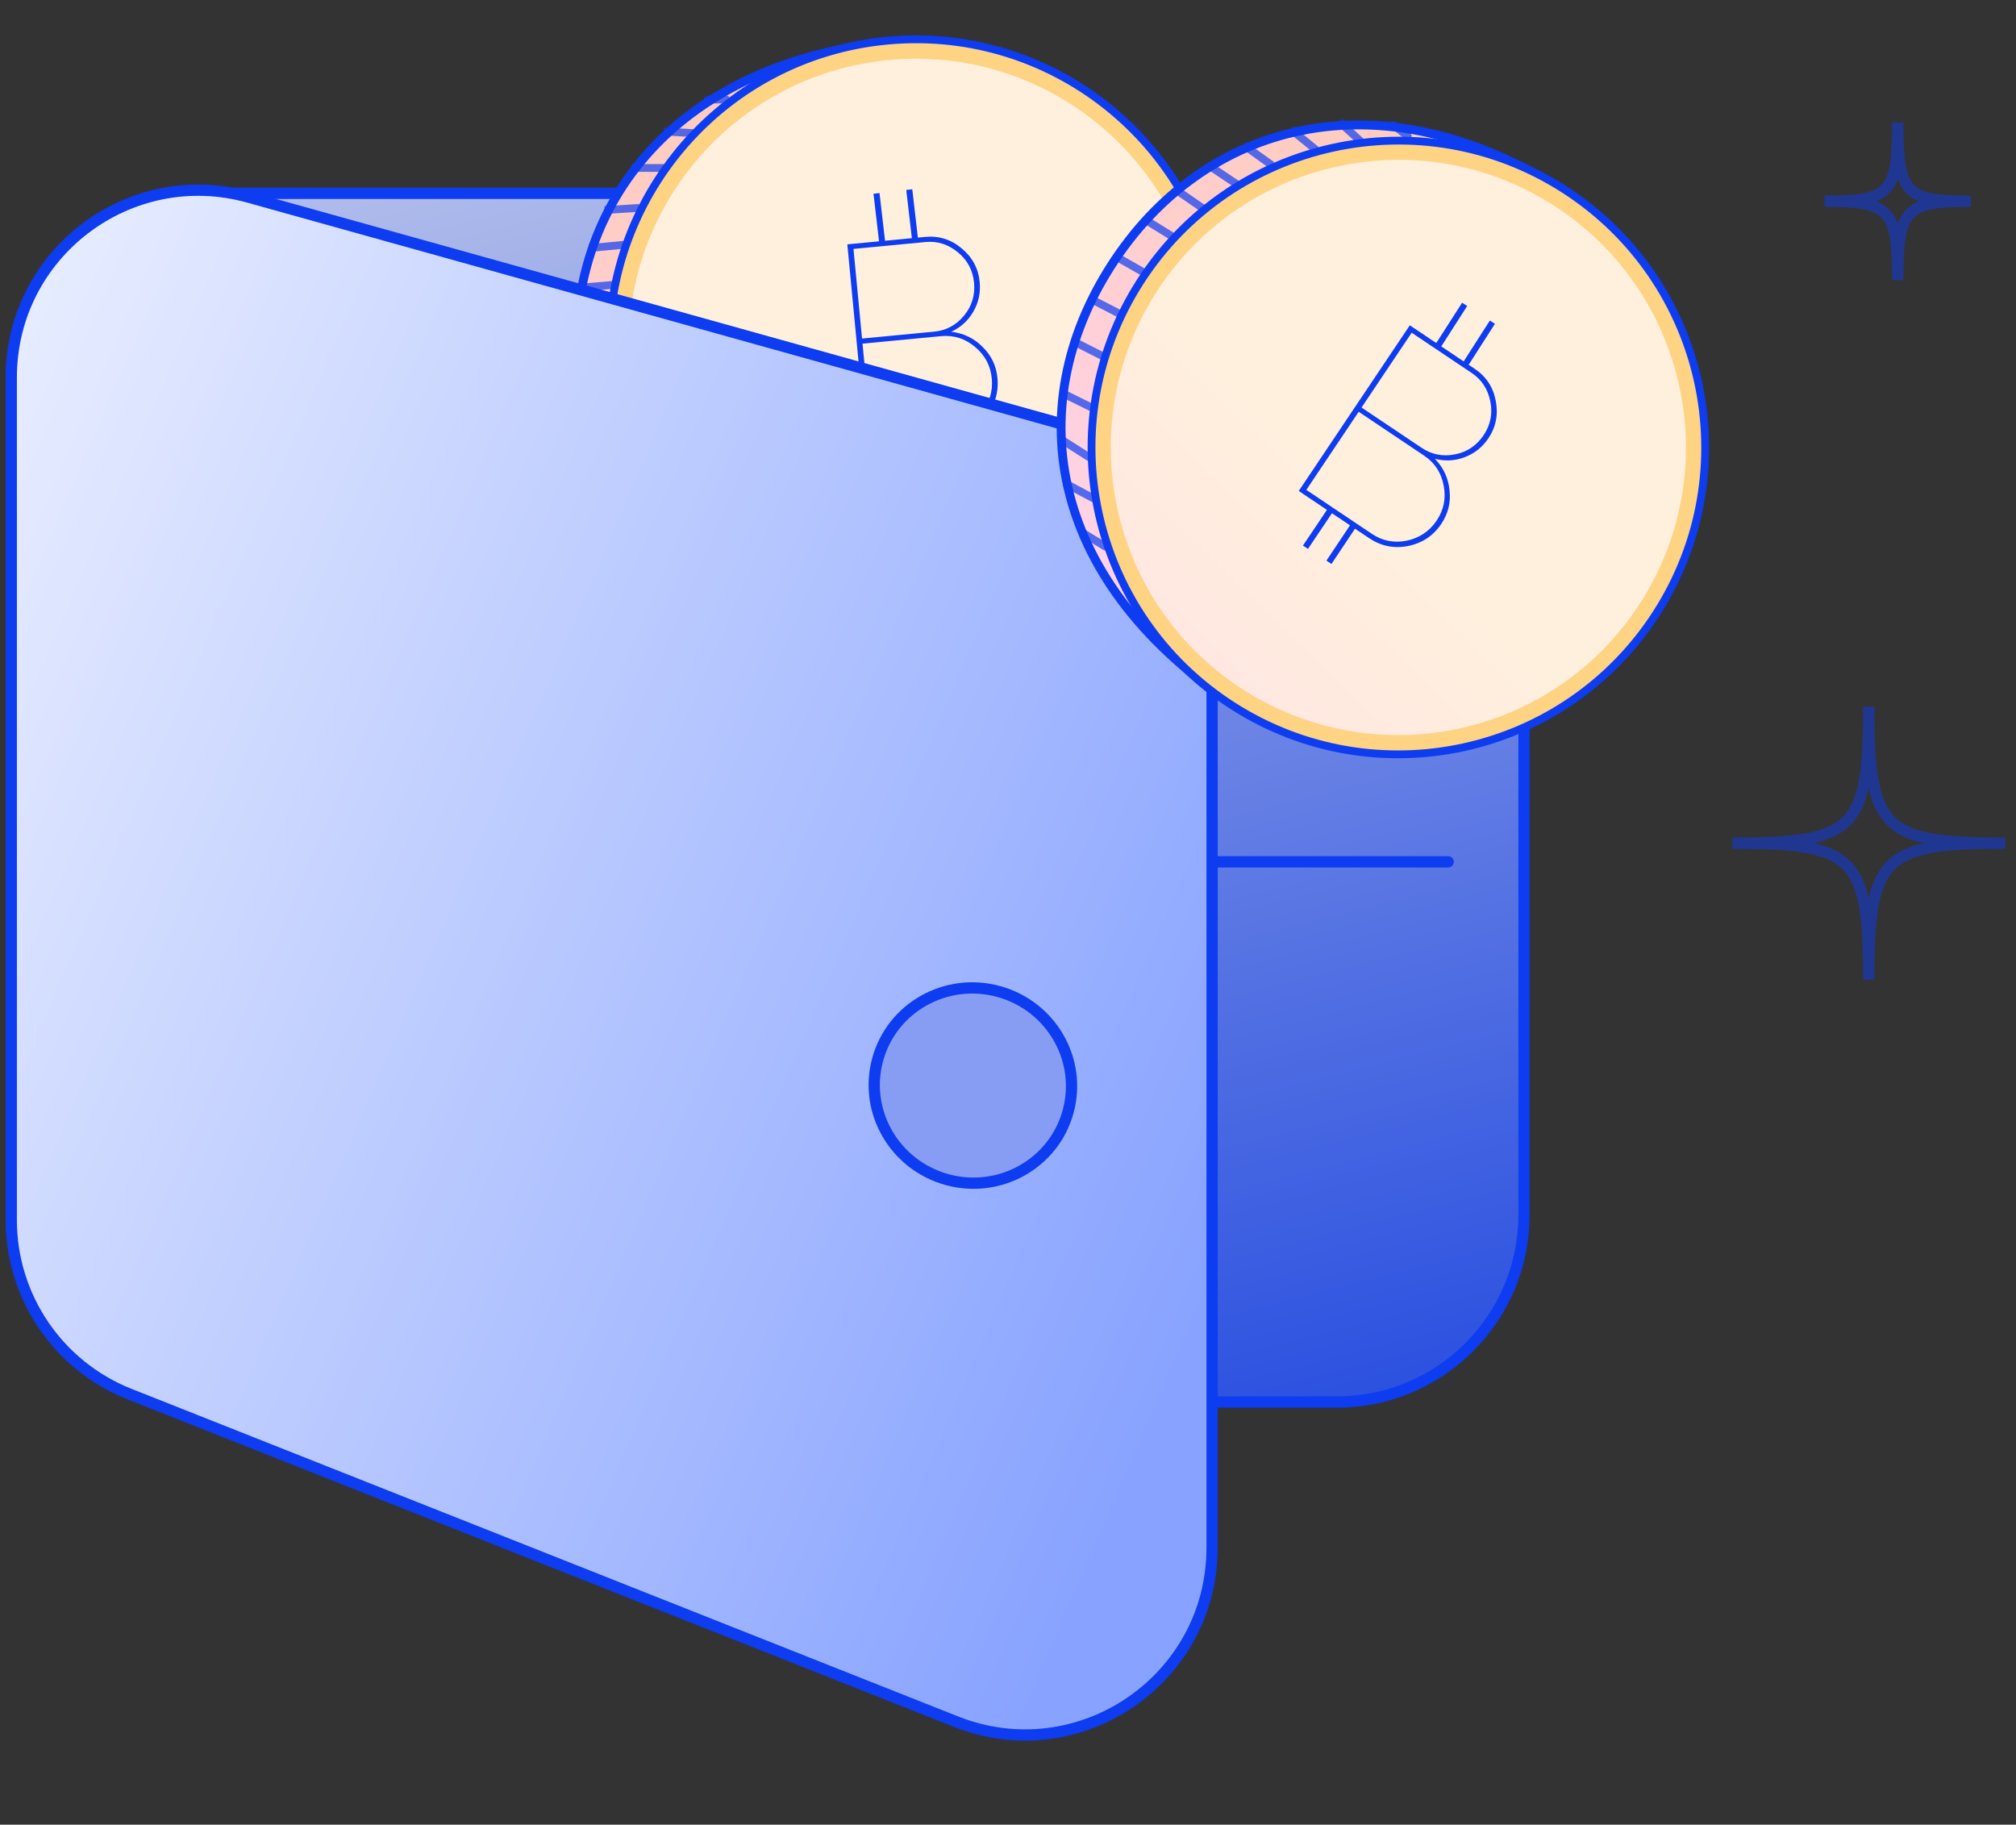 <svg width="179" height="162" viewBox="0 0 179 162" fill="none" xmlns="http://www.w3.org/2000/svg">
<rect x="0" y="0" width="179" height="162" fill="#333333" stroke="none"/>
<path d="M17.616 124.48H118.7C127.877 124.48 135.316 117.041 135.316 107.864V33.782C135.316 24.605 127.877 17.166 118.7 17.166H17.616C8.439 17.166 1 24.605 1 33.782V107.864C1 117.041 8.439 124.48 17.616 124.48Z" fill="url(#paint0_linear_469_661)" fill-opacity="0.9" stroke="#0D3CF1"/>
<path d="M51.356 34.39C52.224 41.863 55.635 48.23 61.356 52.437C67.06 56.631 75.101 58.708 85.299 57.544C85.335 57.518 85.383 57.482 85.443 57.439C85.591 57.33 85.809 57.168 86.087 56.956C86.641 56.532 87.432 55.909 88.377 55.114C90.267 53.523 92.768 51.246 95.212 48.501C100.12 42.988 104.715 35.684 103.858 28.296C102.986 20.787 100.324 14.221 96.041 9.756C91.769 5.302 85.861 2.912 78.415 3.776C68.606 4.915 61.416 8.854 56.894 14.346C52.371 19.838 50.489 26.916 51.356 34.39Z" fill="url(#paint1_linear_469_661)" stroke="#0D3CF1" stroke-width="0.783"/>
<path d="M54.262 33.874C55.997 48.819 69.516 59.529 84.458 57.795C99.4 56.06 110.107 42.539 108.372 27.593C106.638 12.648 93.118 1.938 78.176 3.673C63.234 5.407 52.528 18.929 54.262 33.874Z" fill="#FFD384" stroke="#0D3CF1" stroke-width="0.692"/>
<ellipse rx="25.521" ry="25.526" transform="matrix(-0.993 0.115 0.115 0.993 81.317 30.733)" fill="url(#paint2_linear_469_661)"/>
<path fill-rule="evenodd" clip-rule="evenodd" d="M82.132 21.035L81.498 21.095L81 16.803L80.467 16.865L80.964 21.146L78.583 21.374L78.091 17.14L77.558 17.202L78.048 21.425L75.234 21.694L76.918 39.322L79.918 39.036L80.276 42.834L80.81 42.784L80.453 38.985L82.371 38.801L82.738 42.549L83.272 42.497L82.905 38.75L84.396 38.608C85.672 38.486 86.712 37.938 87.517 36.963C88.336 35.969 88.685 34.835 88.563 33.559C88.459 32.468 88.015 31.544 87.231 30.789C86.481 30.03 85.558 29.585 84.461 29.453C85.305 29.067 85.96 28.471 86.425 27.664C86.89 26.857 87.077 25.984 86.987 25.043C86.872 23.835 86.336 22.835 85.38 22.046C84.44 21.255 83.358 20.917 82.132 21.035ZM82.176 21.488L75.78 22.099L76.541 30.057L82.936 29.446C84.01 29.343 84.897 28.869 85.595 28.023C86.293 27.177 86.59 26.2 86.484 25.091C86.379 24 85.904 23.105 85.058 22.407C84.194 21.693 83.233 21.387 82.176 21.488ZM77.379 38.821L84.353 38.154C85.478 38.047 86.404 37.552 87.133 36.669C87.858 35.752 88.167 34.732 88.06 33.607C87.951 32.465 87.455 31.53 86.572 30.801C85.688 30.055 84.683 29.736 83.559 29.844L76.584 30.51L77.379 38.821Z" fill="#0D3CF1"/>
<line opacity="0.7" y1="-0.346" x2="2.605" y2="-0.346" transform="matrix(0.998 0.055 -0.055 0.998 58.919 12.022)" stroke="#0D3CF1" stroke-width="0.692"/>
<line opacity="0.7" x1="0.346" y1="-0.346" x2="1.981" y2="-0.346" transform="matrix(1 -0.023 0.023 1 62.489 9.209)" stroke="#0D3CF1" stroke-width="0.692" stroke-linecap="round"/>
<line opacity="0.7" y1="-0.346" x2="2.865" y2="-0.346" transform="matrix(1 -0.002 0.002 1 56.072 15.264)" stroke="#0D3CF1" stroke-width="0.692"/>
<line opacity="0.7" y1="-0.346" x2="3.082" y2="-0.346" transform="matrix(0.998 -0.065 0.065 0.998 53.705 18.999)" stroke="#0D3CF1" stroke-width="0.692"/>
<line opacity="0.7" y1="-0.346" x2="3.119" y2="-0.346" transform="matrix(0.995 -0.095 0.095 0.995 52.354 22.37)" stroke="#0D3CF1" stroke-width="0.692"/>
<line opacity="0.7" y1="-0.346" x2="3.086" y2="-0.346" transform="matrix(0.997 -0.083 0.083 0.997 51.397 25.895)" stroke="#0D3CF1" stroke-width="0.692"/>
<line opacity="0.7" y1="-0.346" x2="3.199" y2="-0.346" transform="matrix(0.991 -0.132 0.132 0.991 50.956 29.689)" stroke="#0D3CF1" stroke-width="0.692"/>
<line opacity="0.7" y1="-0.346" x2="3.186" y2="-0.346" transform="matrix(0.986 -0.167 0.167 0.986 51.078 33.865)" stroke="#0D3CF1" stroke-width="0.692"/>
<line opacity="0.7" y1="-0.346" x2="3.125" y2="-0.346" transform="matrix(0.978 -0.208 0.208 0.978 51.81 38.185)" stroke="#0D3CF1" stroke-width="0.692"/>
<line opacity="0.7" y1="-0.346" x2="3.36" y2="-0.346" transform="matrix(0.976 -0.216 0.216 0.976 52.924 42.09)" stroke="#0D3CF1" stroke-width="0.692"/>
<line opacity="0.7" y1="-0.346" x2="3.281" y2="-0.346" transform="matrix(0.974 -0.225 0.225 0.974 55.11 46.26)" stroke="#0D3CF1" stroke-width="0.692"/>
<line opacity="0.7" x1="57.941" y1="49.109" x2="60.58" y2="48.797" stroke="#0D3CF1" stroke-width="0.692" stroke-linecap="round"/>
<line opacity="0.7" y1="-0.346" x2="3.034" y2="-0.346" transform="matrix(0.981 -0.194 0.194 0.981 60.471 52.277)" stroke="#0D3CF1" stroke-width="0.692"/>
<line opacity="0.7" x1="0.346" y1="-0.346" x2="2.63" y2="-0.346" transform="matrix(0.991 -0.136 0.136 0.991 64.183 54.726)" stroke="#0D3CF1" stroke-width="0.692" stroke-linecap="round"/>
<path d="M107.622 137.409V53.979C107.622 46.521 102.653 39.977 95.469 37.973L22.08 17.506C11.488 14.552 1 22.516 1 33.512V108.324C1 115.138 5.16 121.261 11.495 123.772L84.884 152.856C95.791 157.179 107.622 149.142 107.622 137.409Z" fill="url(#paint3_linear_469_661)" stroke="#0D3CF1"/>
<path d="M94.836 98.695C93.575 103.302 88.77 106.012 84.096 104.732C79.421 103.452 76.666 98.673 77.928 94.066C79.189 89.458 83.994 86.749 88.669 88.029C93.343 89.308 96.098 94.088 94.836 98.695Z" fill="#879DF3" stroke="#0D3CF1"/>
<line x1="128.585" y1="58.515" x2="108.122" y2="58.515" stroke="#0D3CF1" stroke-linecap="round"/>
<line x1="128.585" y1="76.516" x2="108.122" y2="76.516" stroke="#0D3CF1" stroke-linecap="round"/>
<path d="M98.657 23.583C94.595 29.916 93.203 37.003 94.966 43.882C96.723 50.741 101.63 57.441 110.259 62.999C110.304 63.001 110.364 63.005 110.438 63.009C110.621 63.018 110.893 63.031 111.241 63.043C111.939 63.066 112.946 63.085 114.181 63.068C116.651 63.034 120.028 62.856 123.658 62.279C130.948 61.122 139.13 58.38 143.146 52.119C147.227 45.756 149.326 38.989 148.84 32.821C148.354 26.669 145.296 21.078 138.986 17.03C130.675 11.699 122.616 10.193 115.638 11.579C108.659 12.964 102.719 17.25 98.657 23.583Z" fill="url(#paint4_linear_469_661)" stroke="#0D3CF1" stroke-width="0.783"/>
<path d="M101.233 25.024C93.11 37.689 96.789 54.539 109.45 62.661C122.112 70.782 138.961 67.099 147.085 54.435C155.208 41.771 151.529 24.92 138.867 16.799C126.206 8.677 109.356 12.36 101.233 25.024Z" fill="#FFD384" stroke="#0D3CF1" stroke-width="0.692"/>
<ellipse rx="25.521" ry="25.526" transform="matrix(-0.842 -0.54 -0.54 0.842 124.159 39.729)" fill="url(#paint5_linear_469_661)"/>
<path fill-rule="evenodd" clip-rule="evenodd" d="M130.933 32.74L130.403 32.386L132.736 28.748L132.285 28.459L129.958 32.087L127.971 30.755L130.272 27.167L129.82 26.878L127.525 30.456L125.176 28.881L115.315 43.59L117.818 45.268L115.689 48.435L116.134 48.734L118.264 45.567L119.865 46.641L117.775 49.773L118.221 50.071L120.31 46.939L121.554 47.773C122.619 48.487 123.771 48.721 125.011 48.477C126.274 48.227 127.263 47.57 127.977 46.505C128.587 45.595 128.829 44.599 128.701 43.518C128.601 42.456 128.168 41.527 127.403 40.73C128.301 40.966 129.185 40.919 130.055 40.589C130.926 40.259 131.625 39.702 132.151 38.917C132.827 37.909 133.045 36.796 132.805 35.58C132.579 34.372 131.955 33.426 130.933 32.74ZM130.679 33.119L125.343 29.541L120.891 36.181L126.227 39.759C127.124 40.36 128.11 40.554 129.186 40.341C130.262 40.129 131.111 39.56 131.73 38.636C132.341 37.725 132.54 36.732 132.328 35.656C132.111 34.556 131.561 33.71 130.679 33.119ZM115.989 43.494L121.808 47.395C122.746 48.024 123.777 48.228 124.9 48.006C126.042 47.757 126.927 47.162 127.557 46.224C128.195 45.271 128.404 44.233 128.182 43.11C127.97 41.973 127.395 41.09 126.457 40.461L120.638 36.559L115.989 43.494Z" fill="#0D3CF1"/>
<line opacity="0.7" y1="-0.346" x2="2.605" y2="-0.346" transform="matrix(0.738 0.675 -0.675 0.738 118.676 11.063)" stroke="#0D3CF1" stroke-width="0.692"/>
<line opacity="0.7" x1="0.346" y1="-0.346" x2="1.981" y2="-0.346" transform="matrix(0.788 0.616 -0.616 0.788 123.221 11.147)" stroke="#0D3CF1" stroke-width="0.692" stroke-linecap="round"/>
<line opacity="0.7" y1="-0.346" x2="2.865" y2="-0.346" transform="matrix(0.775 0.632 -0.632 0.775 114.42 11.769)" stroke="#0D3CF1" stroke-width="0.692"/>
<line opacity="0.7" y1="-0.346" x2="3.082" y2="-0.346" transform="matrix(0.813 0.582 -0.582 0.813 110.223 13.16)" stroke="#0D3CF1" stroke-width="0.692"/>
<line opacity="0.7" y1="-0.346" x2="3.119" y2="-0.346" transform="matrix(0.831 0.557 -0.557 0.831 107.043 14.913)" stroke="#0D3CF1" stroke-width="0.692"/>
<line opacity="0.7" y1="-0.346" x2="3.086" y2="-0.346" transform="matrix(0.824 0.567 -0.567 0.824 104.069 17.035)" stroke="#0D3CF1" stroke-width="0.692"/>
<line opacity="0.7" y1="-0.346" x2="3.199" y2="-0.346" transform="matrix(0.851 0.526 -0.526 0.851 101.325 19.692)" stroke="#0D3CF1" stroke-width="0.692"/>
<line opacity="0.7" y1="-0.346" x2="3.186" y2="-0.346" transform="matrix(0.869 0.495 -0.495 0.869 98.775 23.001)" stroke="#0D3CF1" stroke-width="0.692"/>
<line opacity="0.7" y1="-0.346" x2="3.125" y2="-0.346" transform="matrix(0.889 0.458 -0.458 0.889 96.606 26.807)" stroke="#0D3CF1" stroke-width="0.692"/>
<line opacity="0.7" y1="-0.346" x2="3.36" y2="-0.346" transform="matrix(0.892 0.452 -0.452 0.892 94.994 30.534)" stroke="#0D3CF1" stroke-width="0.692"/>
<line opacity="0.7" y1="-0.346" x2="3.281" y2="-0.346" transform="matrix(0.896 0.443 -0.443 0.896 94.044 35.146)" stroke="#0D3CF1" stroke-width="0.692"/>
<line opacity="0.7" x1="94.431" y1="39.145" x2="96.671" y2="40.574" stroke="#0D3CF1" stroke-width="0.692" stroke-linecap="round"/>
<line opacity="0.7" y1="-0.346" x2="3.034" y2="-0.346" transform="matrix(0.882 0.471 -0.471 0.882 94.382 43.197)" stroke="#0D3CF1" stroke-width="0.692"/>
<line opacity="0.7" x1="0.346" y1="-0.346" x2="2.63" y2="-0.346" transform="matrix(0.853 0.522 -0.523 0.853 95.704 47.445)" stroke="#0D3CF1" stroke-width="0.692" stroke-linecap="round"/>
<path opacity="0.5" d="M165.927 62.742C165.927 73.647 164.715 74.858 153.811 74.858C164.715 74.858 165.927 76.07 165.927 86.974C165.927 76.07 167.138 74.858 178.043 74.858C167.138 74.858 165.927 73.647 165.927 62.742Z" stroke="#0D3CF1"/>
<path opacity="0.5" d="M168.5 10.868C168.5 17.168 167.85 17.868 162 17.868C167.85 17.868 168.5 18.568 168.5 24.868C168.5 18.568 169.15 17.868 175 17.868C169.15 17.868 168.5 17.168 168.5 10.868Z" stroke="#0D3CF1"/>
<defs>
<linearGradient id="paint0_linear_469_661" x1="68.158" y1="1.068" x2="106.987" y2="154.737" gradientUnits="userSpaceOnUse">
<stop stop-color="#C4D0FF"/>
<stop offset="1" stop-color="#0D3CF1"/>
</linearGradient>
<linearGradient id="paint1_linear_469_661" x1="74.415" y1="3.846" x2="86.463" y2="58.122" gradientUnits="userSpaceOnUse">
<stop stop-color="#FFCBBD"/>
<stop offset="1" stop-color="#FFD4ED"/>
</linearGradient>
<linearGradient id="paint2_linear_469_661" x1="51.041" y1="104.613" x2="29.334" y2="-1.849" gradientUnits="userSpaceOnUse">
<stop stop-color="#FFC7F3"/>
<stop offset="1" stop-color="#FFF0DD"/>
</linearGradient>
<linearGradient id="paint3_linear_469_661" x1="114.02" y1="99.709" x2="-37.356" y2="34.537" gradientUnits="userSpaceOnUse">
<stop stop-color="#88A3FF"/>
<stop offset="1" stop-color="white"/>
</linearGradient>
<linearGradient id="paint4_linear_469_661" x1="135.847" y1="14.551" x2="110.794" y2="64.183" gradientUnits="userSpaceOnUse">
<stop stop-color="#FFCBBD"/>
<stop offset="1" stop-color="#FFD4ED"/>
</linearGradient>
<linearGradient id="paint5_linear_469_661" x1="51.041" y1="104.613" x2="29.334" y2="-1.849" gradientUnits="userSpaceOnUse">
<stop stop-color="#FFC7F3"/>
<stop offset="1" stop-color="#FFF0DD"/>
</linearGradient>
</defs>
</svg>
